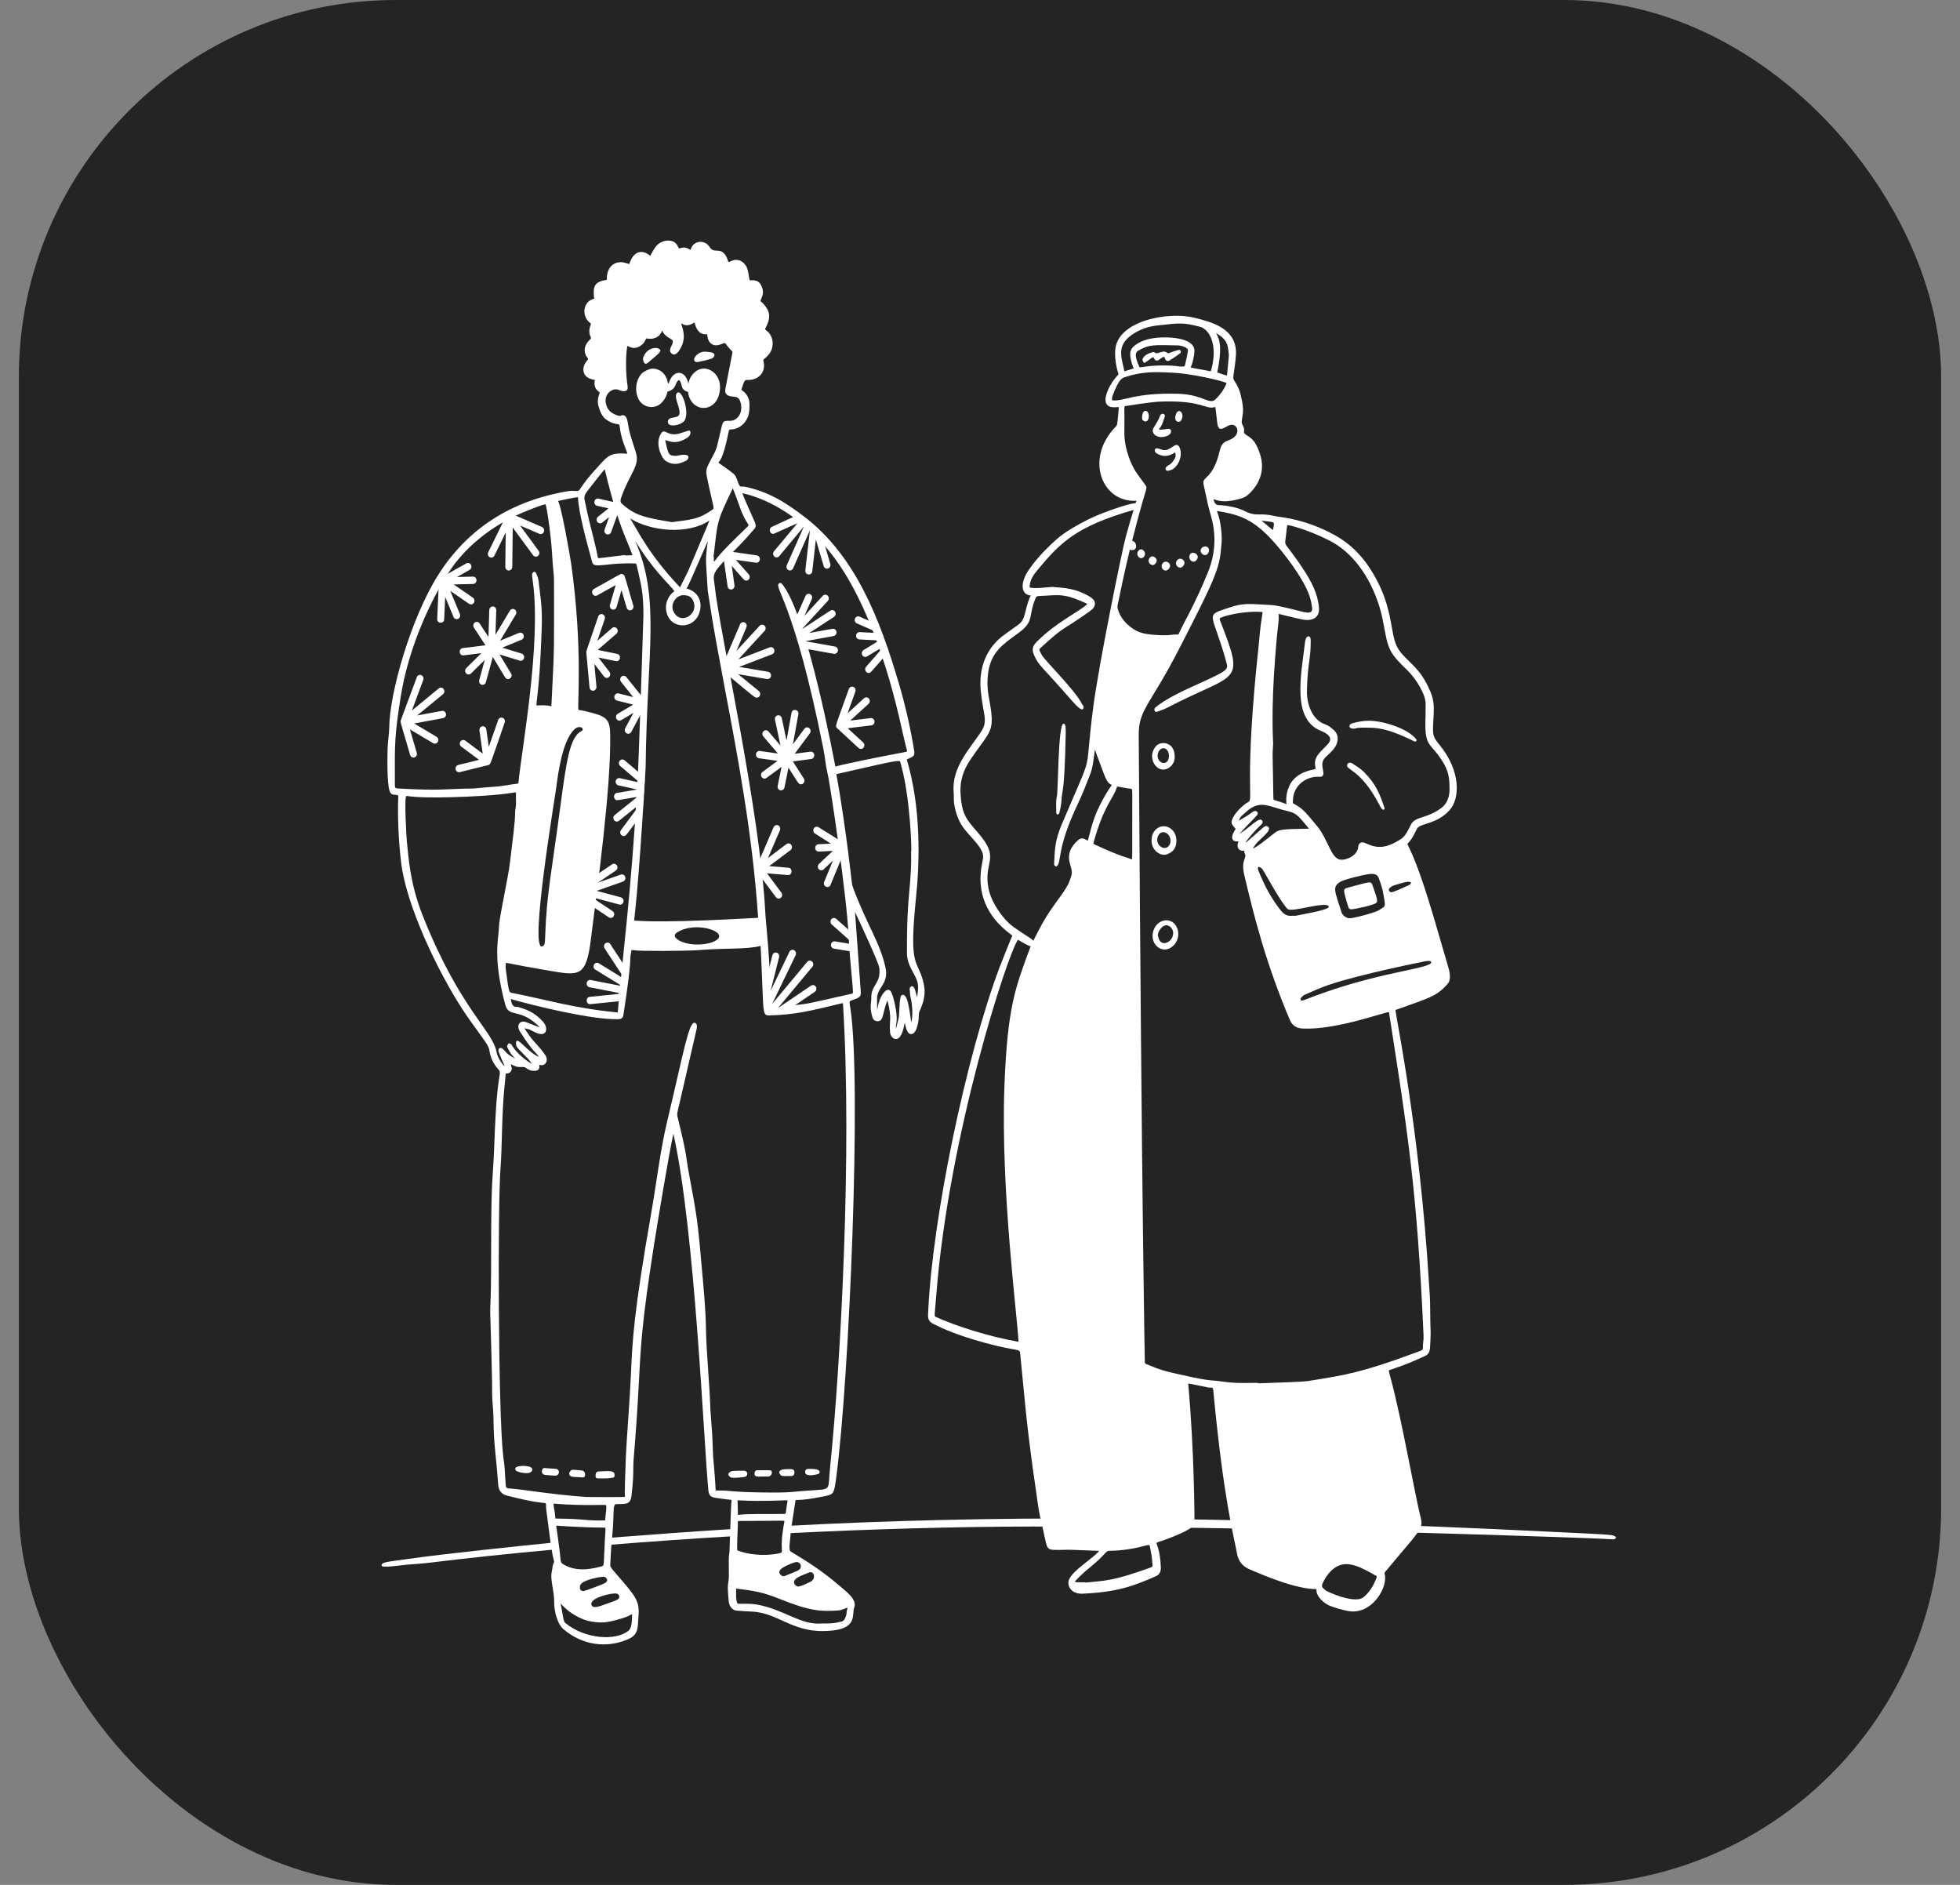<svg width="52" height="50" viewBox="0 0 52 50" fill="none" xmlns="http://www.w3.org/2000/svg">
<rect x="0" y="0" width="52" height="50" fill="#808080" stroke="none"/>
<g clip-path="url(#clip0_71_833)">
<rect x="0.5" width="51" height="50" rx="10" fill="#242424"/>
<path d="M16.211 40.79C16.206 40.84 16.2 40.894 16.193 40.977C17.221 40.895 18.296 40.819 19.396 40.754C19.398 40.684 19.4 40.621 19.402 40.562C18.326 40.63 17.273 40.707 16.211 40.79V40.79Z" fill="white"/>
<path d="M41.315 40.641C31.755 40.169 25.968 40.211 20.972 40.472C20.956 40.572 20.956 40.578 20.949 40.67C23.098 40.563 25.299 40.498 27.389 40.494C33.682 40.483 42.782 40.817 42.782 40.833C42.836 40.833 42.812 40.848 42.878 40.788C42.803 40.705 42.883 40.718 41.315 40.641Z" fill="white"/>
<path d="M14.636 40.924C13.826 41.006 11.806 41.214 10.816 41.355C10.241 41.437 10.126 41.436 10.123 41.531C10.12 41.599 10.656 41.52 10.774 41.508C10.97 41.489 11.136 41.486 11.403 41.453C12.375 41.333 13.476 41.217 14.663 41.108C14.655 41.057 14.646 40.997 14.636 40.924V40.924Z" fill="white"/>
<path d="M30.958 22.663C31.131 22.601 31.212 22.486 31.211 22.299C31.209 22.083 31.075 21.956 30.942 21.925C30.749 21.882 30.581 22.034 30.561 22.206C30.56 22.215 30.559 22.225 30.558 22.235C30.508 22.526 30.776 22.728 30.958 22.663ZM30.73 22.164C30.77 22.088 30.834 22.062 30.9 22.081C31.064 22.127 31.1 22.357 30.995 22.454C30.855 22.586 30.619 22.373 30.73 22.164Z" fill="white"/>
<path d="M30.816 24.44C30.561 24.55 30.488 24.943 30.714 25.12C31.028 25.366 31.442 24.885 31.177 24.527C31.095 24.417 30.95 24.382 30.816 24.44ZM30.922 24.545C31.017 24.528 31.121 24.63 31.125 24.741C31.134 24.977 30.834 25.134 30.746 24.911C30.732 24.875 30.725 24.836 30.718 24.809C30.721 24.701 30.828 24.561 30.922 24.545Z" fill="white"/>
<path d="M30.669 19.792C30.44 20.06 30.631 20.415 30.86 20.415C31.029 20.415 31.184 20.244 31.164 20.058C31.164 19.9 31.097 19.781 30.978 19.733C30.869 19.688 30.736 19.714 30.669 19.792ZM30.892 19.851C31.008 19.879 31.046 20.056 30.985 20.172C30.942 20.253 30.84 20.262 30.774 20.197C30.641 20.069 30.745 19.816 30.892 19.851Z" fill="white"/>
<path d="M28.217 19.197C28.069 19.194 28.076 20.982 28.04 21.122C28.004 21.267 28.026 21.415 28.023 21.557C28.022 21.575 28.031 21.583 28.038 21.598C28.041 21.603 28.045 21.606 28.05 21.608L28.055 21.608C28.062 21.608 28.068 21.603 28.075 21.599C28.087 21.593 28.101 21.585 28.105 21.57C28.157 21.344 28.16 21.27 28.163 21.205C28.172 20.983 28.243 21.058 28.273 19.508C28.277 19.309 28.279 19.199 28.217 19.197Z" fill="white"/>
<path d="M37.582 19.623C37.357 19.311 36.61 19.089 36.232 19.122C36.123 19.132 36.044 19.139 35.864 19.192C35.818 19.205 35.79 19.245 35.81 19.292C35.826 19.329 35.915 19.334 35.948 19.325C36.073 19.291 36.204 19.304 36.345 19.304C36.88 19.304 37.46 19.65 37.54 19.672C37.556 19.677 37.566 19.661 37.579 19.65C37.587 19.643 37.588 19.631 37.582 19.623V19.623Z" fill="white"/>
<path d="M36.197 20.489C36.12 20.41 36.027 20.349 35.936 20.29C35.878 20.252 35.842 20.216 35.788 20.236C35.766 20.244 35.749 20.261 35.742 20.282C35.692 20.432 36.087 20.387 36.581 21.323C36.636 21.426 36.661 21.476 36.699 21.478C36.717 21.478 36.74 21.46 36.734 21.442C36.608 21.063 36.509 20.808 36.197 20.489Z" fill="white"/>
<path d="M31.297 11.876C31.248 11.766 31.185 11.799 31.106 11.854C30.879 12.011 30.839 11.912 30.699 11.892C30.681 11.89 30.644 11.902 30.64 11.925C30.627 11.988 30.667 12.017 30.705 12.038C30.852 12.119 31.002 12.112 31.151 12.015C31.155 12.012 31.169 12.002 31.172 12C31.196 12.046 31.201 12.111 31.166 12.168C31.058 12.348 31.022 12.311 30.95 12.379C30.913 12.414 30.919 12.442 30.926 12.456C30.938 12.48 30.971 12.494 30.99 12.489C31.029 12.479 31.091 12.466 31.135 12.432C31.302 12.301 31.374 12.052 31.297 11.876Z" fill="white"/>
<path d="M30.773 11.35C30.806 11.308 30.829 11.28 30.9 11.059C30.906 11.043 30.907 11.018 30.895 10.999C30.867 10.955 30.794 10.984 30.782 11.018C30.738 11.14 30.672 11.242 30.608 11.345C30.509 11.506 30.725 11.657 30.951 11.568C31.006 11.546 31.049 11.514 31.059 11.489C31.074 11.45 31.074 11.42 31.059 11.399C31.03 11.36 30.968 11.378 30.893 11.389C30.875 11.391 30.759 11.41 30.75 11.388C30.747 11.379 30.767 11.357 30.773 11.35L30.773 11.35Z" fill="white"/>
<path d="M31.193 11.012C31.187 11.037 31.174 11.063 31.179 11.09C31.189 11.152 31.21 11.188 31.27 11.188C31.334 11.188 31.35 11.133 31.365 11.079L31.371 11.057C31.372 11.055 31.372 11.051 31.372 11.051C31.374 10.884 31.23 10.844 31.193 11.012Z" fill="white"/>
<path d="M30.46 10.946C30.415 10.86 30.305 10.878 30.3 11.063C30.299 11.122 30.301 11.149 30.364 11.175C30.46 11.216 30.512 11.047 30.46 10.946Z" fill="white"/>
<path d="M31.555 14.769C31.552 14.822 31.587 14.902 31.67 14.9C31.715 14.9 31.773 14.837 31.777 14.785C31.788 14.659 31.563 14.599 31.555 14.769L31.555 14.769Z" fill="white"/>
<path d="M30.923 14.899C30.86 14.904 30.814 14.967 30.819 15.032C30.825 15.089 30.876 15.136 30.926 15.136C30.986 15.136 31.048 15.06 31.043 15C31.039 14.944 30.981 14.894 30.923 14.899Z" fill="white"/>
<path d="M31.425 14.922C31.421 14.867 31.363 14.816 31.305 14.821C31.242 14.826 31.196 14.889 31.201 14.954C31.207 15.011 31.258 15.058 31.308 15.058C31.369 15.058 31.43 14.982 31.425 14.922Z" fill="white"/>
<path d="M31.98 14.496C31.888 14.491 31.81 14.592 31.879 14.677C31.898 14.701 31.931 14.724 31.969 14.725C32.08 14.726 32.135 14.508 31.98 14.496Z" fill="white"/>
<path d="M30.584 14.99C30.632 14.99 30.688 14.924 30.688 14.868C30.687 14.817 30.626 14.758 30.574 14.758C30.52 14.758 30.471 14.82 30.473 14.88C30.475 14.936 30.529 14.991 30.584 14.99Z" fill="white"/>
<path d="M30.276 14.572C30.225 14.569 30.173 14.63 30.173 14.692C30.174 14.753 30.227 14.808 30.278 14.807C30.327 14.806 30.376 14.756 30.378 14.696C30.379 14.637 30.329 14.576 30.276 14.572Z" fill="white"/>
<path d="M36.416 23.491C36.373 23.362 36.354 23.39 35.822 23.529C35.641 23.576 35.64 23.577 35.685 23.76C35.709 23.858 35.737 23.956 35.769 24.053C35.803 24.157 35.86 24.122 36.102 24.077C36.227 24.054 36.349 24.02 36.468 23.976C36.59 23.93 36.534 23.845 36.416 23.491Z" fill="white"/>
<path d="M30.343 9.617C30.358 9.641 30.379 9.622 30.566 9.487C30.596 9.465 30.601 9.473 30.618 9.507C30.649 9.568 30.685 9.587 30.755 9.538C30.787 9.515 30.86 9.458 30.886 9.469C30.893 9.472 30.899 9.481 30.903 9.498C30.911 9.533 30.929 9.558 30.954 9.569C31 9.59 31.021 9.578 31.31 9.372C31.348 9.345 31.33 9.267 31.266 9.284C31.016 9.35 30.998 9.393 30.964 9.359C30.913 9.306 30.823 9.329 30.76 9.353C30.635 9.401 30.642 9.337 30.609 9.337C30.578 9.338 30.421 9.382 30.35 9.464C30.289 9.535 30.312 9.569 30.343 9.617Z" fill="white"/>
<path d="M37.347 22.41C37.339 22.394 37.343 22.378 37.36 22.361C37.396 22.324 37.464 22.255 37.548 22.07C37.559 22.043 37.581 22.016 37.595 21.984C37.661 21.834 38.105 21.879 38.456 21.494C38.737 21.186 38.765 20.45 38.182 19.748C38.001 19.529 38.006 19.48 38.029 19.082C38.053 18.68 38.046 18.547 37.902 18.24C37.739 17.892 37.577 17.729 37.371 17.528C37.076 17.241 37.015 17.138 36.939 16.711C36.856 16.247 36.779 15.807 36.432 15.218C36.02 14.519 35.541 14.235 35.085 14.033C34.43 13.742 33.999 13.729 33.835 13.692C33.368 13.586 33.356 13.719 33.042 13.565C32.816 13.454 32.578 13.412 32.33 13.398C32.263 13.394 32.221 13.352 32.204 13.272C32.204 13.269 32.202 13.264 32.199 13.257C32.172 13.185 32.347 13.418 32.984 13.204C33.103 13.164 33.258 12.985 33.33 12.871C33.53 12.552 33.532 12.208 33.336 11.817C33.191 11.528 32.984 11.564 33.005 11.437C33.016 11.37 32.991 11.32 32.953 11.244C32.918 11.177 32.987 11.04 32.978 10.836C32.973 10.718 32.943 10.601 32.918 10.482C32.892 10.359 32.839 10.24 32.745 10.095C32.713 10.046 32.716 10.017 32.737 9.872C32.755 9.755 32.802 9.424 32.791 9.294C32.744 8.697 32.142 8.544 31.703 8.432C30.997 8.252 29.645 8.507 29.589 9.281C29.575 9.477 29.601 9.685 29.667 9.899C29.676 9.929 29.674 9.934 29.657 9.951C29.48 10.129 29.215 10.591 29.383 10.75C29.448 10.812 29.56 10.808 29.66 10.799C29.689 10.797 29.689 10.764 29.655 11.115C29.632 11.349 29.644 11.251 29.489 11.444C28.82 12.271 29.272 13.322 30.129 13.284C30.134 13.284 30.151 13.284 30.151 13.284C30.151 13.288 30.149 13.296 30.143 13.31C30.132 13.339 30.127 13.348 30.102 13.35C29.915 13.363 29.201 13.612 28.871 13.779C28.255 14.091 28.072 14.264 27.895 14.432C27.656 14.658 27.455 14.878 27.265 15.162C27.121 15.379 27.047 15.708 27.286 15.787C27.293 15.789 27.34 15.794 27.343 15.795C27.344 15.822 27.299 15.842 27.216 16.185C27.131 16.539 27.101 16.505 26.807 16.721C26.758 16.757 26.708 16.794 26.658 16.829C26.189 17.159 25.962 17.684 26.019 18.307C26.077 18.957 26.227 19.111 26.029 19.41C25.73 19.863 25.239 20.364 25.302 21.022C25.311 21.12 25.298 21.22 25.314 21.321C25.415 21.959 25.716 22.092 25.969 22.446C26.111 22.645 26.093 22.723 26.06 22.881C25.889 23.676 26.189 24.314 26.79 24.766C26.861 24.819 26.866 24.822 26.846 24.849C26.835 24.863 26.556 25.56 26.519 25.66C25.627 28.035 24.743 32.289 24.626 34.781C24.619 34.923 24.597 35.037 24.76 35.118C25.046 35.26 25.387 35.416 26.138 35.623C27.06 35.876 27.049 35.744 27.068 35.928C27.172 36.928 27.219 37.751 27.495 39.613C27.571 40.13 27.532 39.957 27.678 40.602C27.799 41.134 27.737 41.118 28.147 41.114C28.456 41.11 28.272 41.103 29.162 41.14C29.016 41.328 28.457 41.656 28.361 41.905C28.299 42.068 28.422 42.288 28.718 42.275C29.638 42.237 30.086 42.068 30.664 41.813C30.758 41.772 30.803 41.693 30.798 41.578C30.778 41.081 30.67 40.962 30.687 40.928C30.692 40.916 30.738 40.901 30.797 40.883C30.867 40.86 30.974 40.825 31.128 40.761C31.569 40.577 31.682 40.509 31.69 40.35C31.69 40.338 31.69 38.517 31.524 36.703C31.523 36.697 31.524 36.695 31.524 36.7C31.743 36.741 31.902 36.77 32.06 36.807C32.105 36.818 32.161 36.792 32.176 36.828C32.193 36.87 32.193 36.921 32.198 36.977C32.473 39.861 32.752 40.813 32.816 41.203C32.849 41.4 32.959 41.545 33.133 41.621C34.309 42.136 34.744 42.149 34.887 42.153C34.903 42.153 34.919 42.154 34.928 42.155C34.9 42.338 35.134 42.542 35.285 42.598C35.442 42.657 35.594 42.7 35.749 42.732C36.393 42.865 36.845 42.091 36.732 41.734C36.731 41.73 36.734 41.716 36.74 41.709C37.64 40.619 37.774 40.572 37.693 40.262C37.547 39.702 37.188 37.629 36.887 36.529C36.861 36.434 36.843 36.365 36.848 36.352C36.85 36.349 36.864 36.345 36.875 36.341C37.371 36.176 37.507 36.102 37.792 35.977C37.946 35.91 37.937 35.82 37.949 35.57C37.966 35.222 37.946 35.376 37.944 34.812C37.941 34.362 37.935 34.41 37.912 34.045C37.66 29.877 37.004 26.837 37.024 26.793C37.026 26.791 37.035 26.788 37.048 26.783C37.935 26.465 38.105 26.436 38.402 26.105C38.52 25.974 38.453 25.751 38.404 25.587C38.107 24.599 37.747 23.204 37.348 22.41L37.347 22.41ZM37.431 23.415C37.44 23.442 37.413 23.465 37.335 23.5C37.239 23.543 36.944 23.682 36.903 23.668C36.849 23.649 36.826 23.596 36.867 23.558C36.932 23.497 36.944 23.495 37.236 23.413C37.266 23.405 37.415 23.366 37.431 23.415ZM34.131 14.095C34.138 14.024 34.143 13.954 34.155 13.93C34.189 13.921 34.691 14.045 35.266 14.336C35.865 14.64 36.338 15.263 36.597 16.093C36.709 16.45 36.744 16.86 36.828 17.106C36.915 17.361 37.046 17.496 37.36 17.803C37.556 17.996 37.827 18.418 37.822 18.668C37.821 18.728 37.821 19.015 37.821 19.015C37.819 19.019 37.818 19.024 37.818 19.028C37.818 19.076 37.817 19.121 37.816 19.164C37.805 19.839 37.968 19.697 38.286 20.222C38.422 20.446 38.453 20.627 38.456 20.851C38.458 20.948 38.46 21.041 38.434 21.133C38.398 21.262 38.339 21.355 38.246 21.427C37.861 21.726 37.55 21.643 37.433 21.874C37.359 22.02 37.288 22.18 37.17 22.256C36.752 22.526 36.522 22.505 36.221 22.364C36.126 22.32 36.045 22.354 36.035 22.462C36.015 22.681 35.774 22.796 35.609 22.806C35.315 22.825 35.26 22.305 34.949 21.921C34.581 21.467 34.535 21.441 34.333 21.326C34.303 21.309 34.3 21.303 34.3 21.281C34.298 21.082 34.361 20.919 34.487 20.796C34.624 20.661 34.812 20.604 34.953 20.604C35.001 20.604 35.058 20.618 35.092 20.577C35.163 20.492 35 20.272 35.143 20.113C35.257 19.985 35.431 19.881 35.48 19.678C35.508 19.557 35.478 19.451 35.393 19.372C35.305 19.29 35.23 19.24 35.158 19.215C34.815 19.098 34.667 18.684 34.674 18.327C34.687 17.617 34.777 17.485 34.774 17.006C34.774 16.962 34.773 16.879 34.714 16.879C34.643 16.879 34.625 17.02 34.623 17.037C34.523 17.896 34.262 19.077 35.046 19.388C35.231 19.461 35.372 19.577 35.237 19.729C35.043 19.949 34.842 20.062 34.896 20.334C34.907 20.39 34.908 20.4 34.882 20.405C34.579 20.465 34.448 20.548 34.324 20.672C34.2 20.795 34.092 21.067 34.133 21.331C34.069 21.31 34.001 21.28 33.805 21.223C33.79 21.218 33.782 21.195 33.783 21.152C33.785 21.034 33.769 20.495 33.763 20.026C33.762 19.927 33.776 19.821 33.777 19.719C33.777 19.661 33.718 18.863 33.832 17.422C33.901 16.555 33.891 16.807 33.92 16.492C33.937 16.299 33.902 16.28 33.945 16.29C34.503 16.426 34.632 16.469 34.776 16.437C34.935 16.403 35.011 16.289 34.993 16.108C34.956 15.725 34.776 15.405 34.605 15.142C33.997 14.209 34.083 14.612 34.131 14.095H34.131ZM36.678 24.085C36.63 24.116 36.549 24.17 36.476 24.193C36.188 24.284 36.068 24.312 35.913 24.344C35.849 24.357 35.782 24.37 35.721 24.337C35.649 24.299 35.609 24.257 35.592 24.201C35.41 23.625 35.344 23.534 35.55 23.397C35.654 23.329 36.147 23.21 36.325 23.186C36.457 23.169 36.54 23.199 36.571 23.276C36.686 23.561 36.702 23.718 36.727 23.869C36.748 24 36.751 24.04 36.678 24.085ZM33.669 21.976C33.665 21.937 33.627 21.912 33.594 21.912C33.555 21.912 33.526 21.945 33.505 21.959C33.505 21.959 33.086 22.328 33.069 22.34C33.059 22.344 33.051 22.347 33.044 22.348C33.111 22.246 33.316 22.006 33.428 21.906C33.476 21.863 33.514 21.83 33.492 21.779C33.429 21.634 33.162 21.95 32.9 22.109C32.882 22.121 32.879 22.124 32.902 22.098C33.258 21.704 33.398 21.618 33.366 21.556C33.355 21.535 33.339 21.521 33.319 21.516C33.272 21.503 33.229 21.54 33.166 21.587C33.131 21.613 33.108 21.631 32.867 21.771C32.886 21.706 32.918 21.66 32.971 21.616C33.031 21.568 33.082 21.512 33.142 21.469C33.483 21.222 33.708 21.417 34.202 21.526C34.41 21.572 34.505 21.715 34.729 21.982C34.031 21.994 33.944 21.998 33.824 22.09C33.631 22.238 33.318 22.498 33.238 22.506C33.329 22.371 33.333 22.368 33.415 22.29C33.543 22.167 33.676 22.053 33.669 21.976L33.669 21.976ZM33.375 23.025C33.377 23.013 33.376 23.004 33.385 22.998C33.39 22.995 33.395 22.994 33.401 22.996C33.48 23.025 33.49 23.042 33.611 23.255C33.729 23.461 33.937 23.828 34.073 24.007C34.141 24.096 34.15 24.131 34.238 24.133C34.471 24.141 35.094 23.939 35.243 24.027C35.253 24.032 35.256 24.046 35.249 24.056C35.238 24.071 35.234 24.088 35.215 24.095C35.043 24.158 35.061 24.158 34.388 24.29C34.352 24.297 34.314 24.292 34.29 24.292C34.161 24.31 34.065 24.258 33.98 24.151C33.74 23.851 33.542 23.495 33.375 23.063C33.37 23.05 33.373 23.037 33.375 23.025ZM33.796 13.927C33.796 13.947 33.794 13.948 33.77 14.063C33.65 13.96 33.54 13.869 33.468 13.81C33.816 13.859 33.799 13.836 33.796 13.927ZM32.594 9.335C32.608 9.452 32.608 9.355 32.574 9.746C32.564 9.862 32.556 9.938 32.549 9.964C32.542 9.962 32.301 9.885 32.295 9.88C32.294 9.877 32.297 9.865 32.298 9.858C32.438 9.177 32.344 8.992 32.281 8.87C32.275 8.858 32.269 8.846 32.264 8.835C32.557 9.004 32.573 9.151 32.594 9.335H32.594ZM30.093 8.84C30.312 8.704 30.511 8.655 30.727 8.631C31.303 8.566 31.407 8.555 31.835 8.668C31.938 8.695 32.031 8.777 32.097 8.897C32.169 9.029 32.269 9.324 32.132 9.823C32.125 9.849 32.122 9.848 32.108 9.846C31.843 9.797 31.63 9.761 31.59 9.749C31.638 9.637 31.682 9.469 31.689 9.319C31.707 8.931 30.901 8.914 30.543 8.98C30.381 9.01 30.247 9.064 30.133 9.145C29.992 9.244 29.96 9.34 30.002 9.538C30.03 9.676 30.067 9.736 30.076 9.774C29.929 9.818 29.855 9.845 29.831 9.847C29.826 9.827 29.832 9.846 29.804 9.73C29.722 9.383 29.658 9.11 30.092 8.84H30.093ZM31.517 9.297C31.501 9.419 31.49 9.442 31.443 9.667C31.43 9.73 31.431 9.723 31.3 9.723C31.081 9.683 30.653 9.684 30.372 9.728C30.314 9.737 30.243 9.749 30.231 9.741C30.171 9.605 30.072 9.378 30.187 9.309C30.483 9.131 30.613 9.151 31.243 9.162C31.332 9.163 31.527 9.217 31.517 9.297ZM29.519 10.62C29.497 10.617 29.502 10.608 29.503 10.58C29.504 10.556 29.505 10.533 29.512 10.514C29.554 10.397 29.608 10.26 29.687 10.133C29.729 10.066 29.777 10.025 29.841 10.005C30.284 9.861 30.573 9.858 31.126 9.887C31.572 9.909 32.361 10.08 32.541 10.159C32.537 10.187 32.451 10.399 32.251 10.59C32.079 10.754 31.924 10.461 31.239 10.445C30.088 10.416 29.825 10.649 29.519 10.62ZM30.121 14.014C30.4 12.929 30.456 12.959 30.39 12.871C30.323 12.782 30.26 12.687 30.191 12.597C30.011 12.363 29.823 11.888 29.83 11.468C29.841 10.788 29.805 10.779 29.864 10.77C30.548 10.666 30.669 10.654 30.886 10.65C31.864 10.628 31.998 10.858 32.202 10.805C32.216 10.802 32.24 10.796 32.244 10.798C32.244 10.798 32.246 10.8 32.246 10.806C32.247 10.81 32.298 11.253 32.3 11.261C32.348 11.469 32.465 11.345 32.609 11.283C32.827 11.19 32.973 11.539 32.603 11.676C32.511 11.71 32.408 11.749 32.365 11.938C32.255 12.421 32.101 12.572 32.009 12.662C31.892 12.776 31.917 12.772 31.974 13.046C32.016 13.247 32.06 13.455 32.119 13.654C32.273 14.175 32.251 14.671 32.051 15.171C31.721 15.994 31.41 16.511 31.289 16.778C31.261 16.841 31.265 16.834 31.245 16.832C31.121 16.823 31.05 16.866 30.695 16.845C30.369 16.825 30.199 16.791 29.994 16.632C29.82 16.497 29.71 16.343 29.658 16.164C29.631 16.068 29.646 16.101 29.765 15.51C29.818 15.248 29.971 14.598 29.976 14.578L29.978 14.58C29.981 14.581 29.988 14.586 29.991 14.586C30.17 14.633 30.175 14.434 30.087 14.368C30.039 14.331 30.031 14.361 30.039 14.329C30.073 14.205 30.097 14.109 30.122 14.015L30.121 14.014ZM26.648 28.817C26.544 31.561 26.998 34.982 27.022 35.593C26.2 35.451 25.315 35.155 24.834 34.937C24.776 34.91 24.797 34.917 24.84 34.356C25.169 30.113 26.73 25.312 27.006 24.929C27.188 25.036 27.246 25.069 27.343 25.104C26.941 26.19 26.727 26.697 26.648 28.817ZM28.858 22.302C28.801 22.28 28.72 22.184 28.601 22.288C28.389 22.474 28.319 22.675 28.384 22.903C28.455 23.153 28.459 23.142 28.372 23.381C28.274 23.651 27.916 24.013 27.641 24.52C27.494 24.791 27.448 24.892 27.415 24.956C27.366 24.893 27.116 24.755 26.882 24.584C26.579 24.363 26.317 23.929 26.246 23.654C26.04 22.846 26.59 22.826 25.942 22.084C25.638 21.735 25.507 21.601 25.482 21.003C25.47 20.709 25.556 20.43 25.747 20.148C26.17 19.522 26.334 19.447 26.309 19.016C26.283 18.585 26.154 18.365 26.214 17.87C26.286 17.278 26.633 17.077 27.032 16.783C27.448 16.476 27.272 16.354 27.473 15.872C27.507 15.791 27.512 15.819 27.822 15.797C28.108 15.778 28.279 15.775 28.651 15.932C28.747 15.973 28.826 16.006 28.849 16.023C28.847 16.025 28.844 16.029 28.839 16.032C28.593 16.252 28.03 16.498 27.502 17.028C27.39 17.14 27.372 17.236 27.435 17.38C27.559 17.663 27.623 17.651 28.435 18.583C28.595 18.767 28.692 18.843 28.726 18.811C28.773 18.767 28.738 18.719 28.724 18.702C28.65 18.6 28.693 18.554 28.015 17.81C27.633 17.392 27.659 17.412 27.614 17.325C27.582 17.263 27.553 17.235 27.603 17.19C28.312 16.546 28.073 16.809 28.917 16.212C29.085 16.093 29.1 15.942 28.922 15.834C28.523 15.591 28.198 15.595 27.916 15.569C27.889 15.569 27.357 15.632 27.316 15.577C27.32 15.403 27.396 15.277 27.526 15.12C28.127 14.398 28.541 13.968 30.061 13.531C30.096 13.522 30.061 13.522 29.862 14.261C29.769 14.604 29.153 17.612 29.004 18.761C28.742 20.766 29.081 19.71 28.159 21.893C27.99 22.294 27.983 22.544 27.966 22.92C27.965 22.947 27.982 22.954 27.996 22.974C28.005 22.987 28.023 22.989 28.035 22.979C28.176 22.865 28.017 22.541 28.596 21.322C28.717 21.068 28.817 20.814 28.934 20.509C29 20.338 29.027 20.023 29.05 19.883C29.088 20.003 29.111 20.058 29.203 20.305C29.347 20.694 29.377 20.776 29.498 20.822C29.379 20.987 29.279 21.166 29.186 21.348C28.963 21.779 28.893 22.225 28.857 22.303L28.858 22.302ZM29.049 22.405C29.037 22.399 29.011 22.387 29.008 22.382C29.007 22.376 29.013 22.352 29.02 22.327C29.279 21.387 29.533 21.182 29.623 20.907C29.631 20.884 29.637 20.867 29.639 20.865C29.67 20.862 29.892 20.915 30.004 20.924C30.057 20.928 30.036 20.929 30.039 22.106C30.04 22.54 30.041 22.744 30.031 22.799C29.894 22.739 29.767 22.738 29.049 22.405ZM30.531 41.58C29.544 41.936 29.348 41.927 28.807 41.981C28.802 41.976 28.795 41.973 28.788 41.973C28.668 41.973 28.489 41.983 28.523 41.945C28.849 41.592 29.016 41.539 29.329 41.193C29.361 41.157 29.394 41.138 29.428 41.138C30.185 41.126 30.491 40.922 30.504 41.005C30.539 41.218 30.561 41.233 30.577 41.522C30.578 41.548 30.572 41.565 30.531 41.58ZM36.522 41.849C36.43 42.089 36.318 42.256 36.17 42.373C35.981 42.523 35.434 42.325 35.199 42.206C35.165 42.189 35.134 42.159 35.104 42.13C35.069 42.097 35.064 42.058 35.087 42.007C35.196 41.76 35.415 41.491 35.713 41.491C35.974 41.491 36.258 41.661 36.491 41.791C36.535 41.815 36.532 41.824 36.522 41.849V41.849ZM37.768 35.439C37.773 35.56 37.747 35.631 37.751 35.735C37.755 35.817 37.731 35.817 37.576 35.874C36.035 36.448 35.589 36.484 34.907 36.602C34.58 36.658 34.621 36.65 33.4 36.695C33.374 36.677 33.284 36.682 33.213 36.684C32.6 36.701 32.475 36.643 32.209 36.623C32.102 36.615 31.967 36.605 31.624 36.532C30.855 36.367 30.778 36.335 30.491 36.217C30.369 36.167 30.37 36.183 30.372 36.057C30.372 36.052 30.295 32.526 30.211 19.498C30.207 18.819 30.515 18.708 31.284 17.21C32.209 15.409 32.36 15.08 32.396 14.531C32.398 14.506 32.401 14.481 32.404 14.456C32.432 14.247 32.396 13.831 32.288 13.562C32.285 13.554 32.284 13.555 32.294 13.556C32.795 13.635 33.104 13.733 33.501 14.079C33.769 14.312 34.245 14.883 34.527 15.364C34.74 15.728 34.776 15.889 34.81 16.112C34.846 16.348 34.574 16.225 34.28 16.158C33.818 16.053 33.886 16.056 33.479 16.036C33.154 16.019 32.971 15.999 32.651 16.105C31.917 16.35 32.16 16.192 32.538 17.574C32.589 17.761 32.581 17.785 31.828 18.125C31.44 18.3 30.909 18.54 30.642 18.779C30.621 18.799 30.628 18.838 30.632 18.854C30.638 18.879 30.677 18.889 30.697 18.881C30.778 18.851 30.875 18.822 30.96 18.777C32.832 17.802 33.044 18.199 32.373 16.469C32.363 16.442 32.354 16.421 32.359 16.411C32.391 16.346 33.023 16.191 33.498 16.236C33.498 16.24 33.497 16.244 33.496 16.249C33.422 16.715 33.411 16.959 33.398 17.078C32.999 20.764 33.265 21.199 33.12 21.274C32.965 21.355 32.778 21.562 32.727 21.662C32.649 21.816 32.652 21.841 32.766 21.968C32.783 21.988 32.785 21.991 32.769 22.014C32.743 22.05 32.661 22.176 32.699 22.26C32.727 22.323 32.797 22.325 32.862 22.319C32.781 22.483 32.884 22.596 33.012 22.561C33.008 22.585 33.008 22.618 33.023 22.641C33.094 22.758 32.914 22.803 33.012 23.215C33.281 24.353 33.597 25.587 34.221 27.057C34.279 27.194 34.389 27.272 34.538 27.282C35.427 27.34 36.797 26.822 36.847 26.849C36.847 26.849 36.851 26.855 36.854 26.874C37.34 29.992 37.598 31.561 37.768 35.439L37.768 35.439ZM37.922 25.58C37.61 25.739 36.345 25.84 34.602 26.527C34.569 26.54 34.519 26.556 34.506 26.521C34.491 26.48 34.568 26.408 34.613 26.388C34.822 26.298 35.035 26.2 35.252 26.126C36.089 25.841 37.795 25.503 37.812 25.5C37.996 25.465 38.004 25.538 37.922 25.58Z" fill="white"/>
<path d="M13.335 19.041C13.288 19.023 13.234 19.048 13.217 19.099L12.968 19.811L12.902 19.348C12.895 19.295 12.848 19.259 12.797 19.266C12.747 19.274 12.712 19.324 12.72 19.377L12.807 19.991L12.344 19.647C12.302 19.616 12.244 19.626 12.215 19.67C12.186 19.714 12.196 19.775 12.238 19.806L12.709 20.156L12.157 20.292C12.107 20.305 12.076 20.357 12.088 20.41C12.1 20.462 12.15 20.494 12.199 20.482L12.963 20.293C13.02 20.271 13.005 20.272 13.39 19.166C13.408 19.116 13.383 19.06 13.336 19.041H13.335Z" fill="white"/>
<path d="M11.725 18.857L11.068 18.979L11.754 18.415C11.794 18.382 11.802 18.32 11.77 18.278C11.739 18.235 11.681 18.228 11.641 18.261L10.928 18.848L11.23 18.035C11.248 17.985 11.225 17.929 11.178 17.909C11.13 17.889 11.077 17.914 11.058 17.964C10.598 19.202 10.628 19.118 10.627 19.139C10.627 19.172 10.663 19.282 10.881 20.027C10.893 20.069 10.93 20.096 10.969 20.096C11.031 20.096 11.076 20.032 11.057 19.97L10.875 19.348L11.492 19.715C11.536 19.741 11.593 19.724 11.618 19.677C11.643 19.631 11.627 19.571 11.582 19.545L10.989 19.192L11.757 19.049C11.807 19.04 11.841 18.989 11.832 18.936C11.823 18.883 11.775 18.848 11.725 18.857Z" fill="white"/>
<path d="M13.84 17.338L13.327 17.18L13.838 16.969C13.886 16.95 13.909 16.893 13.891 16.843C13.872 16.793 13.818 16.768 13.771 16.788L13.269 16.995L13.684 16.302C13.711 16.256 13.699 16.196 13.655 16.168C13.612 16.139 13.555 16.152 13.528 16.198L13.145 16.839L13.166 16.187C13.167 16.133 13.127 16.088 13.077 16.086C13.032 16.085 12.983 16.126 12.981 16.18L12.959 16.896L12.725 16.538C12.696 16.494 12.639 16.482 12.597 16.513C12.555 16.543 12.544 16.604 12.573 16.648L12.879 17.117L12.277 17.192C12.163 17.206 12.173 17.386 12.288 17.386C12.298 17.386 12.762 17.327 12.772 17.326L12.37 17.723C12.333 17.759 12.331 17.821 12.365 17.86C12.4 17.9 12.458 17.902 12.496 17.865L12.861 17.506L12.714 18.043C12.697 18.106 12.742 18.168 12.803 18.168C12.843 18.168 12.88 18.14 12.891 18.097L13.074 17.428L13.402 17.97C13.467 18.077 13.624 17.974 13.558 17.865L13.252 17.36L13.788 17.525C13.838 17.541 13.889 17.51 13.903 17.459C13.917 17.407 13.889 17.353 13.84 17.338L13.84 17.338Z" fill="white"/>
<path d="M12.154 16.416C12.2 16.395 12.222 16.337 12.201 16.288L11.946 15.673C12.484 16.045 12.457 16.034 12.496 16.034C12.588 16.034 12.623 15.908 12.546 15.855L12.037 15.503L12.552 15.491C12.603 15.489 12.643 15.445 12.642 15.391C12.641 15.338 12.6 15.296 12.55 15.296L12.123 15.306L12.458 15.117C12.503 15.092 12.52 15.033 12.496 14.985C12.472 14.938 12.416 14.92 12.371 14.945C11.676 15.337 11.684 15.323 11.661 15.358C11.639 15.395 11.649 15.325 11.6 16.418C11.594 16.547 11.779 16.553 11.785 16.427L11.811 15.833L12.032 16.366C12.053 16.415 12.107 16.438 12.154 16.416L12.154 16.416Z" fill="white"/>
<path d="M14.379 13.98C13.527 13.615 13.498 13.572 13.438 13.66L12.953 14.649C12.93 14.697 12.948 14.756 12.993 14.781C13.037 14.805 13.093 14.787 13.117 14.739L13.417 14.126L13.406 15.035C13.406 15.089 13.447 15.134 13.497 15.134C13.548 15.134 13.59 15.091 13.591 15.038L13.603 13.994L14.144 14.729C14.175 14.772 14.233 14.78 14.274 14.746C14.314 14.713 14.321 14.652 14.29 14.61L13.798 13.941L14.309 14.16C14.356 14.18 14.411 14.156 14.43 14.107C14.449 14.057 14.426 14 14.379 13.98L14.379 13.98Z" fill="white"/>
<path d="M15.841 13.417L16.143 13.485L15.865 13.708C15.795 13.764 15.833 13.883 15.921 13.883C15.962 13.883 15.963 13.874 16.159 13.717L16.041 14.046C16.023 14.096 16.046 14.152 16.094 14.172C16.143 14.191 16.195 14.165 16.213 14.115C16.468 13.404 16.474 13.439 16.433 13.376C16.401 13.336 16.414 13.348 15.88 13.227C15.83 13.216 15.781 13.249 15.771 13.302C15.76 13.355 15.792 13.406 15.841 13.417Z" fill="white"/>
<path d="M15.845 15.794L16.335 15.519L16.182 16.046C16.164 16.109 16.209 16.172 16.271 16.172C16.31 16.172 16.347 16.145 16.359 16.103L16.488 15.654L16.626 16.122C16.638 16.164 16.674 16.191 16.714 16.191C16.776 16.191 16.821 16.127 16.802 16.064C16.566 15.257 16.578 15.284 16.557 15.258C16.542 15.24 16.52 15.227 16.493 15.226C16.458 15.223 16.506 15.203 15.758 15.622C15.713 15.647 15.696 15.706 15.72 15.754C15.744 15.801 15.8 15.819 15.845 15.794Z" fill="white"/>
<path d="M15.555 17.304L15.64 18.235C15.645 18.286 15.685 18.323 15.732 18.323C15.786 18.323 15.829 18.274 15.824 18.216L15.768 17.611L16.027 17.947C16.059 17.988 16.117 17.995 16.156 17.961C16.196 17.927 16.202 17.866 16.17 17.824L15.878 17.444C16.331 17.535 16.339 17.539 16.358 17.539C16.469 17.539 16.484 17.368 16.375 17.346L15.858 17.241L16.355 16.81C16.395 16.776 16.401 16.715 16.368 16.673C16.336 16.632 16.278 16.626 16.238 16.66L15.847 16.999L16.045 16.419C16.062 16.369 16.037 16.313 15.989 16.295C15.941 16.277 15.888 16.303 15.871 16.353C15.538 17.331 15.553 17.274 15.555 17.304H15.555Z" fill="white"/>
<path d="M17.141 18.647C17.138 18.598 17.155 18.634 16.617 17.96C16.585 17.919 16.526 17.914 16.487 17.948C16.448 17.983 16.443 18.045 16.476 18.086L16.799 18.491L16.412 18.395C16.363 18.382 16.312 18.415 16.301 18.467C16.289 18.519 16.32 18.572 16.369 18.584L16.798 18.691L16.389 18.935C16.306 18.984 16.34 19.117 16.434 19.117C16.467 19.117 16.452 19.121 16.806 18.91L16.587 19.319C16.562 19.366 16.578 19.425 16.622 19.452C16.667 19.478 16.723 19.461 16.748 19.415C17.152 18.656 17.144 18.691 17.141 18.647Z" fill="white"/>
<path d="M17.072 20.594L16.57 20.168C16.53 20.134 16.472 20.141 16.44 20.183C16.408 20.225 16.414 20.286 16.454 20.32L16.919 20.714L16.917 20.748L16.444 20.642C16.395 20.631 16.346 20.665 16.335 20.717C16.325 20.77 16.356 20.822 16.406 20.833L16.901 20.943L16.367 21.034C16.256 21.053 16.269 21.228 16.382 21.228C16.394 21.228 16.532 21.204 16.89 21.142C16.889 21.162 16.934 21.115 16.309 21.62C16.239 21.676 16.277 21.794 16.365 21.794C16.407 21.794 16.385 21.804 16.873 21.41L16.867 21.49L16.474 22.021C16.426 22.085 16.471 22.178 16.547 22.178C16.611 22.178 16.598 22.174 17.03 21.587C17.054 21.555 17.048 21.555 17.069 21.244C17.085 21.217 17.087 21.183 17.075 21.153C17.108 20.642 17.122 20.636 17.072 20.594Z" fill="white"/>
<path d="M16.367 22.957C16.339 22.912 16.282 22.898 16.239 22.928L15.732 23.271C15.691 23.299 15.705 23.273 15.568 23.866C15.558 23.907 15.574 23.949 15.608 23.971L16.154 24.335C16.197 24.364 16.254 24.35 16.281 24.305C16.308 24.259 16.296 24.199 16.252 24.17L15.763 23.844L15.769 23.817L16.429 23.994C16.478 24.007 16.529 23.976 16.541 23.923C16.554 23.871 16.524 23.818 16.475 23.805L15.828 23.632L16.529 23.385C16.577 23.368 16.603 23.313 16.587 23.262C16.571 23.211 16.519 23.183 16.471 23.2L15.863 23.414L16.339 23.092C16.382 23.063 16.395 23.002 16.367 22.957Z" fill="white"/>
<path d="M16.193 25.046C16.164 25.002 16.107 24.991 16.064 25.021C16.023 25.052 16.012 25.112 16.041 25.157L16.495 25.851L16.484 25.92L15.886 25.553C15.842 25.526 15.785 25.542 15.759 25.588C15.734 25.635 15.749 25.694 15.793 25.721C16.524 26.17 16.453 26.115 16.448 26.148L15.673 25.997C15.623 25.987 15.575 26.022 15.566 26.075C15.556 26.127 15.589 26.178 15.639 26.188L16.418 26.34L16.414 26.365L15.647 26.443C15.527 26.456 15.543 26.649 15.665 26.637L16.502 26.551C16.544 26.547 16.578 26.514 16.584 26.471C16.686 25.828 16.698 25.819 16.668 25.773L16.193 25.046Z" fill="white"/>
<path d="M19.205 14.658C19.17 14.706 19.179 14.67 19.304 15.555C19.311 15.606 19.356 15.645 19.409 15.637C19.459 15.629 19.494 15.579 19.486 15.526L19.414 15.012C19.762 15.405 19.745 15.401 19.799 15.401C19.879 15.401 19.922 15.3 19.866 15.238L19.523 14.851L20.055 14.927C20.105 14.935 20.152 14.897 20.159 14.844C20.166 14.791 20.131 14.742 20.08 14.734C19.254 14.615 19.252 14.595 19.205 14.658Z" fill="white"/>
<path d="M19.186 17.804C20.086 18.556 20.032 18.506 20.077 18.506C20.165 18.506 20.203 18.388 20.133 18.332L19.585 17.884L20.349 18.013C20.397 18.022 20.447 17.987 20.455 17.932C20.463 17.879 20.429 17.829 20.378 17.82L19.609 17.691L20.485 17.355C20.533 17.337 20.558 17.281 20.54 17.23C20.523 17.18 20.47 17.154 20.422 17.172L19.59 17.491L20.286 16.735C20.322 16.697 20.321 16.635 20.285 16.598C20.248 16.56 20.19 16.561 20.154 16.599L19.538 17.268L19.802 16.641C19.823 16.592 19.802 16.534 19.756 16.512C19.709 16.491 19.654 16.513 19.634 16.562C19.15 17.711 19.107 17.738 19.186 17.804L19.186 17.804Z" fill="white"/>
<path d="M21.603 20.024C21.596 19.971 21.55 19.933 21.5 19.939L21.085 19.995L21.486 19.453C21.517 19.41 21.51 19.349 21.47 19.316C21.429 19.283 21.371 19.29 21.34 19.333L21.037 19.743L21.181 18.947C21.203 18.821 21.022 18.784 20.999 18.911L20.867 19.642L20.741 19.049C20.729 18.997 20.68 18.964 20.63 18.976C20.58 18.988 20.549 19.04 20.561 19.092L20.707 19.779L20.387 19.403C20.353 19.363 20.295 19.36 20.257 19.396C20.219 19.432 20.216 19.494 20.25 19.533L20.638 19.989L20.161 19.921C20.11 19.913 20.064 19.951 20.057 20.004C20.05 20.057 20.086 20.106 20.136 20.114L20.628 20.184L20.23 20.477C20.188 20.507 20.178 20.568 20.207 20.612C20.236 20.656 20.294 20.667 20.336 20.636L20.735 20.343L20.632 20.848C20.62 20.909 20.663 20.966 20.722 20.966C20.765 20.966 20.803 20.935 20.812 20.889L20.919 20.365C21.194 20.794 21.186 20.805 21.251 20.805C21.324 20.805 21.369 20.718 21.327 20.654L21.035 20.198L21.523 20.133C21.573 20.126 21.609 20.077 21.603 20.024L21.603 20.024Z" fill="white"/>
<path d="M20.586 23.8C20.617 23.843 20.676 23.85 20.715 23.816C20.755 23.783 20.762 23.722 20.731 23.68L20.35 23.167C20.35 23.167 20.907 23.213 20.909 23.213C21.026 23.213 21.033 23.028 20.916 23.018L20.407 22.976L20.973 22.55C21.014 22.519 21.024 22.458 20.994 22.414C20.964 22.37 20.907 22.36 20.865 22.391L20.375 22.761L20.692 22.024C20.713 21.976 20.693 21.918 20.646 21.895C20.6 21.873 20.546 21.895 20.524 21.944L20.058 23.027C20.044 23.094 20.035 23.058 20.586 23.799V23.8Z" fill="white"/>
<path d="M22.436 22.499C22.476 22.39 22.432 22.397 21.718 21.944C21.674 21.916 21.617 21.931 21.591 21.977C21.565 22.023 21.579 22.083 21.622 22.111L22.044 22.379L21.716 22.395C21.597 22.401 21.599 22.591 21.725 22.59L22.096 22.571L21.729 22.916C21.691 22.952 21.688 23.014 21.721 23.054C21.755 23.094 21.814 23.098 21.852 23.062L22.099 22.829L21.866 23.394C21.817 23.512 21.986 23.59 22.035 23.472L22.436 22.499L22.436 22.499Z" fill="white"/>
<path d="M21.545 25.507C21.507 25.471 21.449 25.475 21.415 25.516L20.485 26.632L21.109 25.337C21.132 25.289 21.114 25.23 21.068 25.206C21.023 25.181 20.967 25.201 20.944 25.249L20.445 26.285L20.67 25.389C20.683 25.337 20.654 25.283 20.605 25.27C20.556 25.256 20.505 25.287 20.492 25.339L20.243 26.33C20.224 26.405 20.33 26.843 20.388 26.896C20.426 26.932 20.485 26.928 20.518 26.887L21.554 25.644C21.587 25.604 21.584 25.542 21.545 25.506L21.545 25.507Z" fill="white"/>
<path d="M21.517 26.146L20.675 26.717C20.632 26.746 20.619 26.806 20.647 26.851C20.674 26.897 20.732 26.909 20.774 26.881L21.617 26.31C21.66 26.281 21.673 26.221 21.645 26.176C21.618 26.13 21.56 26.117 21.517 26.146Z" fill="white"/>
<path d="M22.067 24.524C22.564 24.965 22.547 24.963 22.595 24.963C22.681 24.963 22.721 24.849 22.655 24.791L22.186 24.374C22.146 24.34 22.088 24.345 22.055 24.386C22.023 24.428 22.028 24.489 22.067 24.524H22.067Z" fill="white"/>
<path d="M22.631 25.05L22.151 24.972C22.101 24.964 22.054 25 22.046 25.053C22.038 25.106 22.073 25.156 22.123 25.164L22.602 25.243C22.654 25.251 22.7 25.214 22.708 25.162C22.716 25.109 22.681 25.059 22.631 25.05Z" fill="white"/>
<path d="M23.099 19.049L22.558 19.114L23.044 18.67C23.082 18.635 23.086 18.573 23.053 18.532C23.02 18.492 22.961 18.488 22.923 18.523L22.488 18.92L22.693 18.347C22.711 18.297 22.687 18.24 22.64 18.221C22.592 18.202 22.538 18.227 22.52 18.278C22.161 19.281 22.152 19.252 22.206 19.313C22.834 19.893 22.792 19.867 22.84 19.867C22.925 19.867 22.965 19.756 22.901 19.696L22.49 19.318L23.119 19.242C23.17 19.236 23.206 19.188 23.201 19.134C23.195 19.081 23.148 19.042 23.099 19.048V19.049Z" fill="white"/>
<path d="M22.733 16.537C23.248 16.762 23.218 16.753 23.244 16.753C23.344 16.753 23.372 16.606 23.279 16.565L22.804 16.357C22.757 16.337 22.703 16.36 22.683 16.41C22.663 16.459 22.686 16.517 22.733 16.537Z" fill="white"/>
<path d="M23.539 17.19C23.502 17.154 23.443 17.156 23.409 17.195L22.978 17.687C22.924 17.749 22.966 17.851 23.046 17.851C23.101 17.851 23.073 17.865 23.544 17.327C23.579 17.288 23.576 17.226 23.539 17.19L23.539 17.19Z" fill="white"/>
<path d="M22.712 16.86C22.709 16.913 22.748 16.959 22.799 16.962L23.328 16.99L22.91 17.244C22.866 17.271 22.851 17.33 22.876 17.377C22.901 17.424 22.958 17.44 23.002 17.413L23.424 17.158C23.468 17.131 23.483 17.071 23.458 17.024C23.441 16.994 23.424 16.931 23.425 16.898C23.428 16.845 23.389 16.799 23.338 16.796L22.809 16.768C22.757 16.765 22.714 16.806 22.712 16.86Z" fill="white"/>
<path d="M21.269 16.695L21.962 15.941C21.997 15.902 21.997 15.84 21.96 15.803C21.923 15.765 21.865 15.766 21.829 15.805L21.34 16.338L21.538 15.891C21.559 15.842 21.54 15.784 21.493 15.761C21.447 15.739 21.392 15.759 21.371 15.808L21.089 16.443C21.052 16.528 21.228 17.183 21.312 17.198L22.123 17.344C22.173 17.353 22.221 17.317 22.23 17.264C22.238 17.211 22.204 17.161 22.154 17.151L21.363 17.009L22.116 16.872C22.166 16.863 22.2 16.812 22.191 16.759C22.182 16.706 22.134 16.671 22.084 16.68L21.471 16.792L22.127 16.363C22.17 16.335 22.183 16.275 22.157 16.229C22.13 16.184 22.073 16.169 22.029 16.198L21.269 16.695L21.269 16.695Z" fill="white"/>
<path d="M20.514 14.162C20.546 14.162 20.854 14.008 21.154 13.882L20.534 14.625C20.501 14.665 20.505 14.726 20.543 14.762C20.581 14.797 20.639 14.794 20.673 14.753L21.327 13.969L20.874 14.994C20.845 15.059 20.89 15.133 20.957 15.133C20.992 15.133 21.025 15.112 21.041 15.076L21.488 14.066C21.366 15.117 21.366 15.136 21.366 15.144C21.366 15.265 21.541 15.276 21.551 15.149C21.553 15.118 21.602 14.692 21.645 14.313L21.853 15.017C21.868 15.068 21.919 15.097 21.968 15.081C22.017 15.065 22.044 15.01 22.029 14.959L21.785 14.131C21.769 14.078 21.296 13.683 21.277 13.67C21.225 13.634 21.218 13.63 20.477 13.976C20.386 14.018 20.414 14.162 20.514 14.162L20.514 14.162Z" fill="white"/>
<path d="M16.291 39.071C16.239 38.996 16.017 39.032 15.921 39.032C15.836 39.032 15.801 39.048 15.801 39.143C15.801 39.209 15.819 39.218 15.885 39.218C16.081 39.22 16.122 39.218 16.226 39.203C16.268 39.196 16.288 39.199 16.299 39.172C16.31 39.144 16.304 39.089 16.291 39.071Z" fill="white"/>
<path d="M14.752 38.963C14.686 38.959 14.501 38.949 14.487 38.946C14.457 38.94 14.411 38.931 14.387 38.983C14.372 39.016 14.373 39.05 14.387 39.078C14.418 39.133 14.456 39.127 14.732 39.144C14.808 39.149 14.856 39.058 14.812 38.999C14.796 38.978 14.773 38.965 14.752 38.963V38.963Z" fill="white"/>
<path d="M13.671 38.951C13.661 39.008 13.709 39.026 13.74 39.037C13.856 39.08 14.106 39.121 14.122 38.986C14.137 38.856 13.688 38.859 13.671 38.951L13.671 38.951Z" fill="white"/>
<path d="M15.443 39.008C15.37 39 15.29 38.993 15.199 38.988C15.151 38.986 15.105 39.043 15.102 39.086C15.098 39.185 15.222 39.178 15.326 39.183C15.331 39.183 15.44 39.189 15.444 39.19C15.553 39.217 15.549 39.022 15.443 39.008V39.008Z" fill="white"/>
<path d="M19.736 39.014C19.645 39.014 19.555 39.012 19.454 39.019C19.373 39.024 19.282 39.089 19.342 39.152C19.396 39.207 19.393 39.202 19.535 39.2C19.736 39.181 19.814 39.196 19.826 39.098C19.832 39.052 19.784 39.014 19.736 39.014V39.014Z" fill="white"/>
<path d="M20.424 39.001C20.32 38.999 20.209 39 20.085 39.002C20.026 39.003 20.021 39.065 20.018 39.091C20.008 39.21 20.193 39.157 20.365 39.169C20.487 39.176 20.518 39.003 20.424 39.001Z" fill="white"/>
<path d="M20.997 38.972C20.99 38.972 20.808 38.963 20.735 38.991C20.721 38.996 20.668 39.023 20.672 39.054C20.676 39.091 20.706 39.123 20.719 39.136C20.744 39.16 20.858 39.16 20.883 39.154C20.988 39.155 21.075 39.173 21.078 39.063C21.079 39.005 21.052 38.975 20.997 38.972V38.972Z" fill="white"/>
<path d="M21.744 39.041C21.742 39.02 21.735 38.955 21.435 38.966C21.388 38.968 21.359 38.998 21.359 39.045C21.358 39.169 21.571 39.137 21.686 39.107C21.716 39.099 21.749 39.087 21.744 39.041Z" fill="white"/>
<path d="M17.358 9.781C17.261 9.769 17.168 9.813 17.084 9.862C16.925 9.956 16.795 10.289 16.941 10.587C17.047 10.802 17.344 10.874 17.535 10.701C17.833 10.432 17.786 9.836 17.358 9.781Z" fill="white"/>
<path d="M18.325 10.003C18.252 10.124 18.2 10.409 18.326 10.618C18.546 10.981 19.099 10.858 19.103 10.267C19.107 9.826 18.594 9.564 18.325 10.003Z" fill="white"/>
<path d="M17.694 11.687C17.82 11.728 17.977 11.779 18.238 11.609C18.345 11.539 18.342 11.399 18.256 11.425C18.047 11.488 17.903 11.581 17.685 11.469C17.596 11.424 17.568 11.443 17.522 11.527C17.402 11.747 17.503 12.055 17.622 12.192C17.646 12.22 17.679 12.239 17.715 12.257C17.887 12.347 18.05 12.302 18.221 12.209C18.247 12.194 18.273 12.14 18.265 12.117C18.237 12.032 18.063 12.068 17.97 12.088L17.951 12.092C17.739 12.095 17.731 12.059 17.657 11.716C17.652 11.697 17.649 11.693 17.65 11.674C17.665 11.678 17.679 11.683 17.694 11.688L17.694 11.687Z" fill="white"/>
<path d="M17.973 10.417C17.836 10.512 18.097 10.877 18.013 11.012C17.951 11.111 17.717 11.033 17.719 11.195C17.721 11.35 18.071 11.283 18.157 11.163C18.303 10.957 18.1 10.328 17.973 10.417Z" fill="white"/>
<path d="M17.198 9.616C17.14 9.667 17.101 9.662 17.074 9.588C17.062 9.556 17.054 9.513 17.065 9.483C17.133 9.296 17.284 9.218 17.427 9.232C17.455 9.235 17.482 9.256 17.508 9.272C17.582 9.317 17.351 9.48 17.198 9.616Z" fill="white"/>
<path d="M18.504 9.606C18.29 9.6 18.497 9.303 18.726 9.33C18.812 9.34 18.95 9.335 18.956 9.418C18.958 9.443 18.932 9.476 18.91 9.496C18.873 9.53 18.542 9.599 18.504 9.606Z" fill="white"/>
<path d="M18.294 10.397C18.184 10.397 18.105 10.333 18.084 10.226C18.068 10.142 18.033 10.09 18.019 10.086C17.993 10.082 17.954 10.125 17.933 10.187C17.887 10.32 17.791 10.389 17.647 10.393C17.523 10.397 17.522 10.201 17.643 10.198C17.719 10.196 17.743 10.169 17.76 10.121C17.865 9.812 18.188 9.794 18.265 10.186C18.275 10.203 18.309 10.204 18.335 10.195C18.459 10.156 18.544 10.397 18.294 10.397Z" fill="white"/>
<path d="M24.514 26.127C24.361 25.402 24.097 25.794 24.302 23.817C24.402 22.85 24.44 21.431 24.057 20.145C24.223 20.072 24.278 20.063 24.254 19.916C24.155 19.305 24.015 18.694 23.839 18.1C23.346 16.434 22.701 14.749 21.342 13.709C20.82 13.309 20.369 13.035 19.735 12.905C19.731 12.904 19.727 12.904 19.723 12.905C19.587 12.938 19.606 12.819 19.524 12.651C19.495 12.591 19.486 12.571 19.099 12.302C19.086 12.292 19.061 12.277 19.061 12.277C19.079 12.207 19.169 12.261 19.333 11.445C19.341 11.403 19.348 11.393 19.388 11.392C19.632 11.39 19.822 11.184 19.864 10.987C19.883 10.897 19.886 10.812 19.884 10.71C19.881 10.585 19.823 10.438 19.673 10.345C19.668 10.321 19.69 10.281 19.701 10.244C19.764 10.035 19.782 10.088 19.9 10.077C20.159 10.055 20.328 9.839 20.252 9.572C20.239 9.524 20.291 9.532 20.402 9.395C20.546 9.22 20.534 8.921 20.338 8.77C20.325 8.76 20.297 8.739 20.296 8.733C20.297 8.726 20.309 8.704 20.318 8.686C20.462 8.407 20.419 8.257 20.271 8.079C20.182 7.971 20.154 8.018 20.195 7.929C20.229 7.852 20.288 7.723 20.178 7.541C20.087 7.39 19.912 7.449 19.891 7.434C19.878 7.421 19.861 7.233 19.829 7.135C19.774 6.96 19.599 6.844 19.421 6.915C19.326 6.954 19.33 6.977 19.305 6.895C19.3 6.878 19.295 6.86 19.288 6.845C19.131 6.508 18.95 6.76 18.825 6.551C18.714 6.365 18.416 6.361 18.33 6.598C18.321 6.622 18.316 6.629 18.316 6.629C18.286 6.624 18.209 6.521 18.026 6.589C17.986 6.605 17.996 6.447 17.827 6.395C17.68 6.349 17.484 6.419 17.391 6.551C17.298 6.683 17.273 6.754 17.255 6.786C17.245 6.78 17.215 6.758 17.205 6.752C17.034 6.631 16.861 6.674 16.757 6.859C16.733 6.903 16.715 6.952 16.695 7.003C16.522 6.957 16.54 6.958 16.521 6.957C16.271 6.933 16.11 7.101 16.101 7.367C16.099 7.429 16.102 7.429 16.043 7.435C16.027 7.437 16.011 7.438 15.996 7.442C15.804 7.494 15.745 7.578 15.753 7.784C15.756 7.886 15.752 7.862 15.77 7.917C15.765 7.92 15.751 7.926 15.739 7.93C15.721 7.937 15.699 7.945 15.674 7.958C15.469 8.062 15.433 8.401 15.661 8.571C15.676 8.582 15.68 8.596 15.673 8.611C15.625 8.726 15.623 8.838 15.669 8.934C15.688 8.973 15.68 8.981 15.641 9.02C15.515 9.145 15.483 9.266 15.538 9.414C15.546 9.437 15.561 9.456 15.575 9.475C15.609 9.52 15.613 9.524 15.567 9.577C15.467 9.693 15.459 9.825 15.502 9.915C15.575 10.065 15.764 10.065 15.779 10.081C15.785 10.1 15.719 10.276 15.897 10.398C15.914 10.41 15.914 10.411 15.901 10.445C15.856 10.571 15.849 10.676 15.879 10.775C15.915 10.895 15.96 11.043 16.087 11.132C16.242 11.239 16.335 11.246 16.391 11.25C16.42 11.252 16.436 11.268 16.439 11.297C16.475 11.658 16.604 11.89 16.645 12.035C16.636 12.035 16.622 12.034 16.608 12.033C16.247 12.009 16.148 12.071 15.964 12.271C15.587 12.679 15.517 12.784 15.373 12.996C15.335 13.052 15.242 13.001 15.067 13.03C13.554 13.282 12.395 14.031 11.621 15.259C10.907 16.391 10.338 18.363 10.326 19.303C10.324 19.447 10.293 19.645 10.283 19.868C10.274 20.083 10.268 20.774 10.334 20.975C10.35 21.024 10.379 21.081 10.458 21.081C10.49 21.078 10.531 21.093 10.567 21.101C10.534 21.805 10.607 22.71 10.67 23.072C10.879 24.269 11.757 26.064 12.451 27.042C12.902 27.678 12.963 27.722 12.987 27.881C13.014 28.062 13.094 28.229 13.218 28.362C13.264 28.411 13.267 28.449 13.257 28.509C13.161 29.07 13.136 29.767 13.111 30.441C13.079 31.318 13.029 31.112 13.03 33.265C13.03 34.932 12.988 34.422 13.013 35.06C13.021 35.268 13.055 36.548 13.055 36.657C13.054 36.857 13.053 37.064 13.072 37.269C13.115 37.734 13.069 37.832 13.146 38.58C13.166 38.774 13.191 39.014 13.218 39.386C13.229 39.54 13.306 39.636 13.446 39.672C13.815 39.766 14.123 39.84 14.453 39.87C14.505 39.875 14.477 39.919 14.491 40.031C14.625 41.076 14.641 41.197 14.697 41.406C14.714 41.472 14.677 41.42 14.656 41.594C14.638 41.742 14.598 41.741 14.662 42.117C14.683 42.24 14.704 42.368 14.703 42.509C14.7 42.707 14.776 43.068 14.945 43.214C15.439 43.638 16.085 43.738 16.674 43.479C16.959 43.353 16.915 43.129 16.937 42.907C16.982 42.444 16.862 42.349 16.285 41.677C16.221 41.602 16.189 41.551 16.19 41.527C16.226 40.68 16.258 40.854 16.279 40.094C16.282 39.966 16.302 39.901 16.337 39.9C16.553 39.888 16.72 39.938 16.751 39.697C16.801 39.301 16.802 39.092 16.802 38.924C16.803 38.602 16.855 38.454 16.956 36.553C17.006 35.608 17.037 35.038 17.342 33.082C17.411 32.639 17.753 30.559 17.866 30.073C18.438 32.638 18.67 38.256 18.793 39.531C18.811 39.715 18.894 39.725 19.117 39.752C19.267 39.77 19.269 39.774 19.338 39.779C19.41 39.785 19.41 39.785 19.406 39.827C19.394 39.972 19.392 40.02 19.354 41.151C19.349 41.282 19.327 41.151 19.337 41.672C19.346 42.136 19.273 41.855 19.334 42.482C19.347 42.613 19.432 42.715 19.537 42.724C19.68 42.737 19.806 42.745 19.924 42.749C20.694 42.772 21.054 43.392 22.145 43.245C22.744 43.164 22.6 42.807 22.662 42.649C22.75 42.428 22.443 42.213 22.271 42.065C21.805 41.665 21.428 41.428 20.983 41.161C20.949 41.141 20.938 41.077 20.949 40.97C21.003 40.463 20.925 40.966 21.103 39.817C21.113 39.749 21.11 39.847 21.847 39.696C22.122 39.639 22.126 39.652 22.191 39.154C22.536 36.519 22.857 28.756 22.565 26.773C22.536 26.58 22.519 26.566 22.586 26.54C22.747 26.479 22.848 26.468 22.838 26.323C22.748 25.098 22.687 24.241 22.684 24.191C22.817 24.479 23.315 25.535 23.33 25.683C23.374 26.108 23.106 26.113 23.116 26.481C23.119 26.591 23.061 26.71 23.147 26.987C23.174 27.073 23.238 27.09 23.282 27.09C23.45 27.09 23.407 26.874 23.544 26.536C23.672 27.037 23.589 27.056 23.613 27.377C23.62 27.47 23.675 27.544 23.746 27.559C23.908 27.591 23.971 27.299 24.004 27.127C24.029 27.255 24.068 27.445 24.185 27.431C24.33 27.412 24.377 27.072 24.377 26.932C24.377 26.893 24.377 26.869 24.394 26.831C24.484 26.631 24.569 26.391 24.513 26.127L24.514 26.127ZM19.442 12.952C19.485 13.059 19.571 13.285 19.612 13.406C19.772 13.88 19.899 13.908 19.846 13.959C18.921 14.845 19.075 14.766 18.939 14.905C18.936 14.8 18.943 14.779 18.931 14.762C19.047 13.817 18.988 13.895 19.442 12.952ZM16.828 24.42C16.825 24.399 16.833 24.327 16.845 24.224C16.968 23.154 17.128 20.405 17.129 20.353C17.165 17.234 17.531 15.902 16.848 14.339C17.303 15.094 17.728 15.468 17.893 15.68C17.888 15.685 17.88 15.691 17.875 15.695C17.708 15.823 17.633 16.039 17.683 16.244C17.8 16.72 18.459 16.703 18.572 16.195C18.629 15.938 18.515 15.69 18.212 15.611C18.272 15.525 18.33 15.378 18.778 14.355C18.727 14.736 18.721 14.816 18.745 15.16C18.78 15.659 18.768 15.633 18.79 15.754C18.873 16.224 18.822 16.105 19.234 18.282C19.576 20.087 19.964 22.132 20.112 24.321C20.113 24.345 20.113 24.347 20.086 24.348C19.623 24.371 17.691 24.488 16.827 24.42L16.828 24.42ZM19.044 24.909C18.873 25.081 18.226 25.127 17.955 24.905C17.881 24.844 17.885 24.786 17.965 24.734C18.429 24.435 19.262 24.69 19.044 24.909ZM18.046 15.571C18.041 15.581 18.042 15.58 18.037 15.575C17.222 14.713 16.962 14.146 16.718 13.752C17.268 14.095 18.245 14.192 18.82 13.809C18.8 13.866 18.754 13.975 18.689 14.129C18.074 15.576 18.355 14.942 18.046 15.571L18.046 15.571ZM18.398 15.956C18.538 16.291 18.063 16.596 17.873 16.232C17.764 16.024 17.943 15.788 18.125 15.788C18.275 15.788 18.347 15.832 18.398 15.956ZM16.472 13.225C16.702 12.549 16.99 12.363 16.867 11.991C16.661 11.366 16.686 11.375 16.658 11.222C16.64 11.129 16.618 11.014 16.525 11.014C16.459 11.014 16.476 11.053 16.373 11.018C16.192 10.954 16.097 10.855 16.069 10.671C16.035 10.439 16.26 10.271 16.425 10.346C16.553 10.404 16.672 10.389 16.651 10.25C16.61 9.986 16.586 9.526 16.642 9.176C16.689 9.184 16.837 9.32 17.048 9.128C17.118 9.064 17.131 8.971 17.161 8.978C17.322 9.015 17.507 8.954 17.566 8.768C17.623 8.889 17.706 8.938 17.769 8.975C17.845 9.02 17.873 9.037 17.832 9.137C17.801 9.213 17.729 9.306 17.821 9.381C17.904 9.448 17.984 9.358 18.041 9.265C18.243 8.934 18.081 8.672 18.073 8.576C18.165 8.638 18.263 8.657 18.411 8.561C18.417 8.558 18.421 8.556 18.423 8.554C18.424 8.556 18.425 8.559 18.426 8.564C18.467 8.709 18.538 8.874 18.731 8.868C18.739 8.868 18.759 8.867 18.761 8.866C18.769 8.882 18.759 9.041 18.875 9.122C18.976 9.191 19.084 9.152 19.181 9.112C19.269 9.076 19.221 9.116 19.398 9.291C19.436 9.329 19.436 9.33 19.428 9.373C19.294 10.071 19.243 10.322 19.243 10.322C19.217 10.461 19.313 10.513 19.447 10.521C19.57 10.528 19.616 10.563 19.647 10.674C19.726 10.957 19.559 11.167 19.362 11.163C19.194 11.159 19.182 11.169 19.14 11.342C19.006 11.902 19.034 11.868 18.897 12.125C18.749 12.402 18.714 12.454 18.755 12.65C18.927 13.488 18.966 13.472 18.901 13.518C18.529 13.786 18.305 13.786 17.827 13.851C17.092 13.729 16.842 13.674 16.49 13.353C16.456 13.322 16.459 13.264 16.473 13.224L16.472 13.225ZM15.571 13.041C15.617 12.98 15.936 12.572 16.043 12.448C16.422 14.018 16.625 14.283 16.779 14.726C16.725 14.73 16.621 14.737 16.596 14.736C16.591 14.728 16.58 14.723 16.571 14.724C16.074 14.783 15.901 14.811 15.864 14.805C15.777 14.326 15.676 14.072 15.508 13.254C15.494 13.182 15.513 13.117 15.571 13.041ZM15.334 13.187C15.342 13.578 15.584 14.448 15.694 14.848C15.734 14.991 15.72 15.02 16.074 14.982C16.255 14.962 16.503 14.935 16.848 14.947C16.873 14.948 16.882 14.955 16.888 14.98C17.016 15.541 17.072 15.718 17.07 16.345C17.07 16.373 16.951 20.136 16.908 20.869C16.73 23.845 16.537 25.158 16.392 26.831C16.39 26.856 16.386 26.858 16.361 26.855C15.237 26.747 14.515 26.521 13.571 26.336C13.502 26.322 13.495 26.292 13.416 25.684C13.413 25.659 13.415 25.644 13.422 25.54C13.688 25.593 14.117 25.673 14.626 25.759C15.374 25.886 15.554 25.899 15.675 24.927C15.85 23.535 16.212 20.907 16.189 19.495C16.182 19.05 16.088 18.996 15.51 18.861C15.46 18.849 15.422 18.844 15.394 18.84C15.373 18.837 15.351 18.834 15.347 18.831C15.311 18.747 15.47 17.207 15.153 14.95C15.123 14.741 14.887 13.389 14.803 13.289C14.819 13.282 15.3 13.185 15.334 13.187ZM14.756 20.902C14.815 20.458 14.926 19.632 15.25 19.337C15.347 19.249 15.481 19.289 15.457 19.361C15.455 19.369 15.448 19.384 15.435 19.39C15.115 19.529 15.023 20.216 14.857 21.464C14.633 23.147 14.502 23.729 14.465 24.805C14.458 25.021 14.456 25.086 14.381 25.106C14.047 25.192 14.708 21.261 14.756 20.902ZM10.57 20.916C10.461 20.91 10.477 20.912 10.476 20.663C10.471 19.723 10.47 19.5 10.634 18.466C10.806 17.385 11.282 16.156 11.908 15.179C12.289 14.583 12.925 14.041 13.651 13.693C13.851 13.597 14.39 13.378 14.472 13.378C14.497 13.378 14.621 14.207 14.647 14.692C14.684 15.357 14.701 15.024 14.699 15.774C14.695 17.167 14.719 16.992 14.629 18.724C14.629 18.734 14.629 18.736 14.616 18.733C14.492 18.7 14.367 18.709 14.237 18.713C14.214 18.664 14.305 18.337 14.355 17.088C14.376 16.583 14.398 16.282 14.334 15.789C14.276 15.336 14.296 15.385 14.249 15.267C14.23 15.219 14.221 15.18 14.185 15.168C14.161 15.161 14.139 15.188 14.121 15.215C14.108 15.236 14.113 15.25 14.137 15.432C14.361 17.09 13.842 19.858 13.752 20.785C13.63 20.8 13.533 20.815 13.447 20.829C13.104 20.883 13.184 20.857 12.723 20.902C12.397 20.934 12.673 20.902 11.99 20.933C11.671 20.948 11.37 20.962 10.57 20.916H10.57ZM13.175 27.913C13.074 27.331 12.206 26.782 11.217 24.294C10.862 23.402 10.838 22.692 10.796 22.343C10.785 22.244 10.717 21.118 10.783 21.113C10.803 21.113 11.043 21.172 11.942 21.148C13.282 21.113 13.597 21.02 13.689 21.018C13.682 21.191 13.706 21.341 13.669 21.495C13.667 21.506 13.667 21.516 13.667 21.536C13.667 21.809 13.595 22.337 13.57 22.544C13.512 23.05 13.499 23.108 13.411 23.566C13.196 24.674 13.26 24.443 13.22 24.803C13.185 25.128 13.131 25.618 13.404 26.649C13.496 26.997 13.77 26.745 14.241 27.174C14.29 27.219 14.309 27.24 14.316 27.253C14.2 27.209 14.085 27.165 13.971 27.119C13.793 27.047 13.689 27.196 13.792 27.358C14.14 27.913 14.237 27.926 14.296 28.036C14.001 27.915 13.742 27.502 13.694 27.634C13.683 27.666 13.681 27.746 13.752 27.822C14.072 28.157 13.993 28.048 14.108 28.218C13.997 28.164 13.704 27.95 13.575 27.718C13.566 27.701 13.548 27.693 13.534 27.686C13.52 27.68 13.512 27.673 13.498 27.678C13.484 27.683 13.481 27.697 13.472 27.711C13.46 27.732 13.447 27.756 13.458 27.779C13.564 27.994 13.622 28.029 13.67 28.08C13.435 27.969 13.411 27.883 13.333 27.817C13.313 27.8 13.272 27.792 13.248 27.808C13.225 27.824 13.216 27.871 13.226 27.897C13.376 28.276 13.375 28.222 13.386 28.278C13.34 28.259 13.2 28.056 13.175 27.914L13.175 27.913ZM14.729 40.215C14.723 40.106 14.69 40.003 14.684 39.887C15.579 39.957 16.055 39.901 16.078 39.929C16.1 39.954 16.076 40.117 16.053 40.333C15.453 40.341 15.571 40.292 14.773 40.283C14.757 40.283 14.74 40.283 14.737 40.282C14.732 40.274 14.73 40.234 14.729 40.215ZM16.11 41.916C16.111 41.929 16.105 41.935 16.099 41.946C16.091 41.959 16.081 41.977 16.064 41.986C15.942 42.054 15.516 42.199 15.501 42.202C15.46 42.21 15.421 42.204 15.398 42.168C15.373 42.127 15.384 42.064 15.402 42.035C15.49 41.897 15.937 41.83 15.997 41.825C16.05 41.822 16.104 41.865 16.11 41.916V41.916ZM14.756 40.471C14.76 40.47 15.374 40.518 15.973 40.522C16.014 40.522 16.053 40.522 16.06 40.529C16.066 40.537 16.063 40.579 16.061 40.627C16.006 41.51 16.044 41.527 15.966 41.549C15.528 41.673 15.2 41.654 14.934 41.49C14.894 41.466 14.876 41.432 14.872 41.371C14.853 41.123 14.758 40.496 14.756 40.471H14.756ZM16.77 42.815C16.769 43.039 16.755 43.193 16.673 43.26C16.346 43.528 15.522 43.491 14.99 43.045C14.943 43.006 14.931 42.806 14.874 42.539V42.536C15.139 42.836 15.478 42.981 15.687 43.014C15.995 43.064 16.122 43.044 16.529 42.922C16.656 42.883 16.729 42.836 16.77 42.816L16.77 42.815ZM16.358 42.273C16.447 42.292 16.452 42.398 16.384 42.429C16.351 42.444 16.321 42.463 16.287 42.475C15.967 42.59 15.871 42.63 15.789 42.63C15.746 42.63 15.711 42.62 15.694 42.578C15.619 42.392 16.232 42.246 16.358 42.273ZM22.237 42.721C22.339 42.715 22.45 42.65 22.485 42.648C22.49 42.668 22.462 42.713 22.462 42.758C22.462 42.862 22.406 42.996 22.334 43.013C22.086 43.072 22.056 43.065 21.805 43.065C21.25 43.123 20.787 42.682 20.073 42.563C19.919 42.537 19.759 42.542 19.59 42.543C19.504 42.543 19.535 42.161 19.529 42.138C20.025 42.204 20.221 42.228 20.695 42.419C21.513 42.748 21.8 42.749 22.237 42.721ZM19.577 40.349C19.581 40.347 19.6 40.347 19.616 40.347C20.919 40.346 20.818 40.318 20.808 40.375C20.654 41.182 20.832 41.168 20.672 41.204C20.276 41.292 19.816 41.234 19.562 41.125C19.542 41.098 19.583 40.368 19.577 40.349V40.349ZM19.567 39.798C19.649 39.797 19.918 39.834 20.851 39.798C20.865 39.797 20.88 39.8 20.896 39.803C20.831 40.158 20.877 40.161 20.783 40.161C20.412 40.162 19.735 40.154 19.581 40.187C19.576 40.178 19.576 40.135 19.575 40.086C19.575 40.024 19.574 39.932 19.567 39.798ZM21.458 41.716C21.604 41.651 21.654 41.886 21.508 41.956C21.458 41.979 21.196 42.114 21.151 42.081C21.132 42.069 21.102 42.059 21.083 42.028C20.988 41.869 21.309 41.782 21.458 41.716ZM21.099 41.44C21.187 41.417 21.263 41.486 21.244 41.57C21.227 41.65 21.192 41.656 20.826 41.804C20.812 41.81 20.794 41.809 20.768 41.81H20.766C20.759 41.81 20.753 41.808 20.748 41.804L20.731 41.79C20.695 41.761 20.646 41.721 20.7 41.644C20.758 41.563 21.019 41.461 21.099 41.44ZM22.022 38.931C21.962 39.511 22.07 39.501 21.596 39.531C20.905 39.573 21.052 39.604 20.157 39.589C19.384 39.577 19.385 39.536 19.069 39.539C18.983 39.539 18.987 39.542 18.986 39.514C18.97 39.197 18.951 38.999 18.921 38.652C18.91 38.525 18.913 38.195 18.867 37.66C18.821 37.119 18.875 37.568 18.774 36.137C18.692 34.966 18.771 35.385 18.657 34.052C18.501 32.248 18.491 32.287 18.286 31.174C18.178 30.587 18.245 30.724 17.976 29.629C17.957 29.553 17.968 29.506 18.033 29.245C18.065 29.115 18.29 28.121 18.477 27.319C18.495 27.245 18.503 27.149 18.433 27.132C18.276 27.094 18.144 27.884 17.701 29.745C17.516 30.524 17.428 31.308 17.282 32.149C16.808 34.872 16.78 35.519 16.737 36.499C16.706 37.206 16.625 38.129 16.603 38.696C16.594 38.92 16.562 39.713 16.584 39.707C16.566 39.716 15.597 39.713 15.551 39.71C14.562 39.64 13.778 39.492 13.523 39.486C13.422 39.484 13.42 39.444 13.416 39.372C13.373 38.691 13.397 39.014 13.351 38.633C13.216 37.492 13.201 31.963 13.28 30.976C13.323 30.43 13.309 29.584 13.381 28.869C13.39 28.778 13.402 28.667 13.416 28.495C13.417 28.482 13.427 28.475 13.445 28.474C13.46 28.474 13.479 28.474 13.498 28.466C13.567 28.439 13.597 28.349 13.565 28.288C13.561 28.269 13.556 28.25 13.552 28.23C13.656 28.276 13.689 28.31 13.844 28.305C13.892 28.303 13.923 28.303 13.959 28.331C14.031 28.389 14.111 28.414 14.197 28.405C14.285 28.396 14.313 28.363 14.31 28.275C14.31 28.264 14.308 28.254 14.306 28.244C14.481 28.302 14.561 28.122 14.466 27.986C14.284 27.723 14.128 27.619 13.985 27.383C13.963 27.347 13.93 27.314 13.921 27.277C14.136 27.329 14.004 27.299 14.227 27.397C14.381 27.465 14.444 27.416 14.468 27.381C14.516 27.309 14.482 27.191 14.423 27.122C14.14 26.792 13.827 26.745 13.775 26.722C13.758 26.715 13.74 26.707 13.719 26.71C13.608 26.725 13.574 26.63 13.554 26.525C13.552 26.515 13.551 26.507 13.549 26.501C14.198 26.686 15.662 27.042 16.367 27.037C16.447 27.036 16.523 27.036 16.54 26.922C16.776 25.378 16.704 25.473 16.731 25.338C16.733 25.332 16.753 25.207 16.757 25.202C16.765 25.197 16.805 25.203 16.847 25.21C16.981 25.232 18.224 25.23 18.566 25.202C19.287 25.142 19.778 25.191 20.178 25.093C20.187 25.142 20.225 26.139 20.226 26.158C20.254 26.881 20.254 26.939 20.405 26.936C21.085 26.918 21.474 26.823 22.328 26.616C22.354 26.61 22.361 26.61 22.361 26.61C22.361 26.61 22.365 26.618 22.366 26.646C22.606 30.509 22.309 36.156 22.022 38.931L22.022 38.931ZM22.601 26.36C22.046 26.48 21.463 26.63 21.237 26.646C21.092 26.655 20.951 26.7 20.81 26.707C20.695 26.714 20.463 26.761 20.448 26.753C20.438 26.742 20.439 26.666 20.439 26.561C20.443 25.504 20.319 24.505 20.305 24.228C20.166 21.498 19.087 16.737 18.963 15.555C18.931 15.248 18.842 15.247 19.37 14.718C19.545 14.543 19.763 14.326 20.017 14.026C20.068 13.966 20.048 13.898 20.024 13.846C19.954 13.691 19.698 13.114 19.696 13.085C19.696 13.085 19.702 13.084 19.713 13.086C20.468 13.26 21.264 13.775 21.896 14.498C22.931 15.681 23.572 17.733 23.919 19.305C24.044 19.869 24.069 19.91 24.066 19.93C24.055 19.945 23.963 19.961 23.811 19.988C23.505 20.043 22.221 20.301 22.163 20.337C22.157 20.317 21.41 16.241 20.739 15.481C20.726 15.465 20.692 15.458 20.673 15.472C20.514 15.592 21.054 15.894 21.845 19.866C21.886 20.069 21.901 20.281 21.949 20.484C22.037 20.849 22.471 23.816 22.517 24.865C22.529 25.165 22.563 25.533 22.603 25.97C22.639 26.352 22.637 26.352 22.602 26.36L22.601 26.36ZM24.328 26.453C24.292 26.325 24.271 26.148 24.186 26.161C24.16 26.166 24.131 26.206 24.133 26.234C24.147 26.422 24.152 26.44 24.164 26.483C24.203 26.626 24.227 26.978 24.176 27.117C24.137 26.898 24.092 26.299 23.92 26.401C23.91 26.407 23.903 26.415 23.901 26.425C23.888 26.473 23.877 26.516 23.873 26.561C23.838 27.033 23.886 26.847 23.769 27.298C23.76 27.113 23.845 27.101 23.73 26.582C23.73 26.58 23.676 26.356 23.631 26.296C23.535 26.167 23.391 26.38 23.335 26.535C23.256 26.751 23.275 26.993 23.269 26.492C23.265 26.185 23.591 26.106 23.491 25.66C23.339 24.977 23.008 24.558 22.627 23.534C22.579 23.405 22.593 23.163 22.373 21.667C22.231 20.7 22.188 20.578 22.192 20.535C22.2 20.533 22.398 20.487 22.406 20.486C23.766 20.175 23.87 20.153 23.886 20.215C23.896 20.256 23.907 20.297 23.918 20.338C24.151 21.217 24.185 22.486 24.177 22.572C24.159 22.628 24.204 22.782 24.125 23.643C24.094 23.987 24.058 24.377 24.062 25.296C24.063 25.496 24.155 25.666 24.236 25.817C24.354 26.036 24.39 26.119 24.328 26.453Z" fill="white"/>
</g>
<defs>
<clipPath id="clip0_71_833">
<rect width="51" height="50" fill="white" transform="translate(0.5)"/>
</clipPath>
</defs>
</svg>
